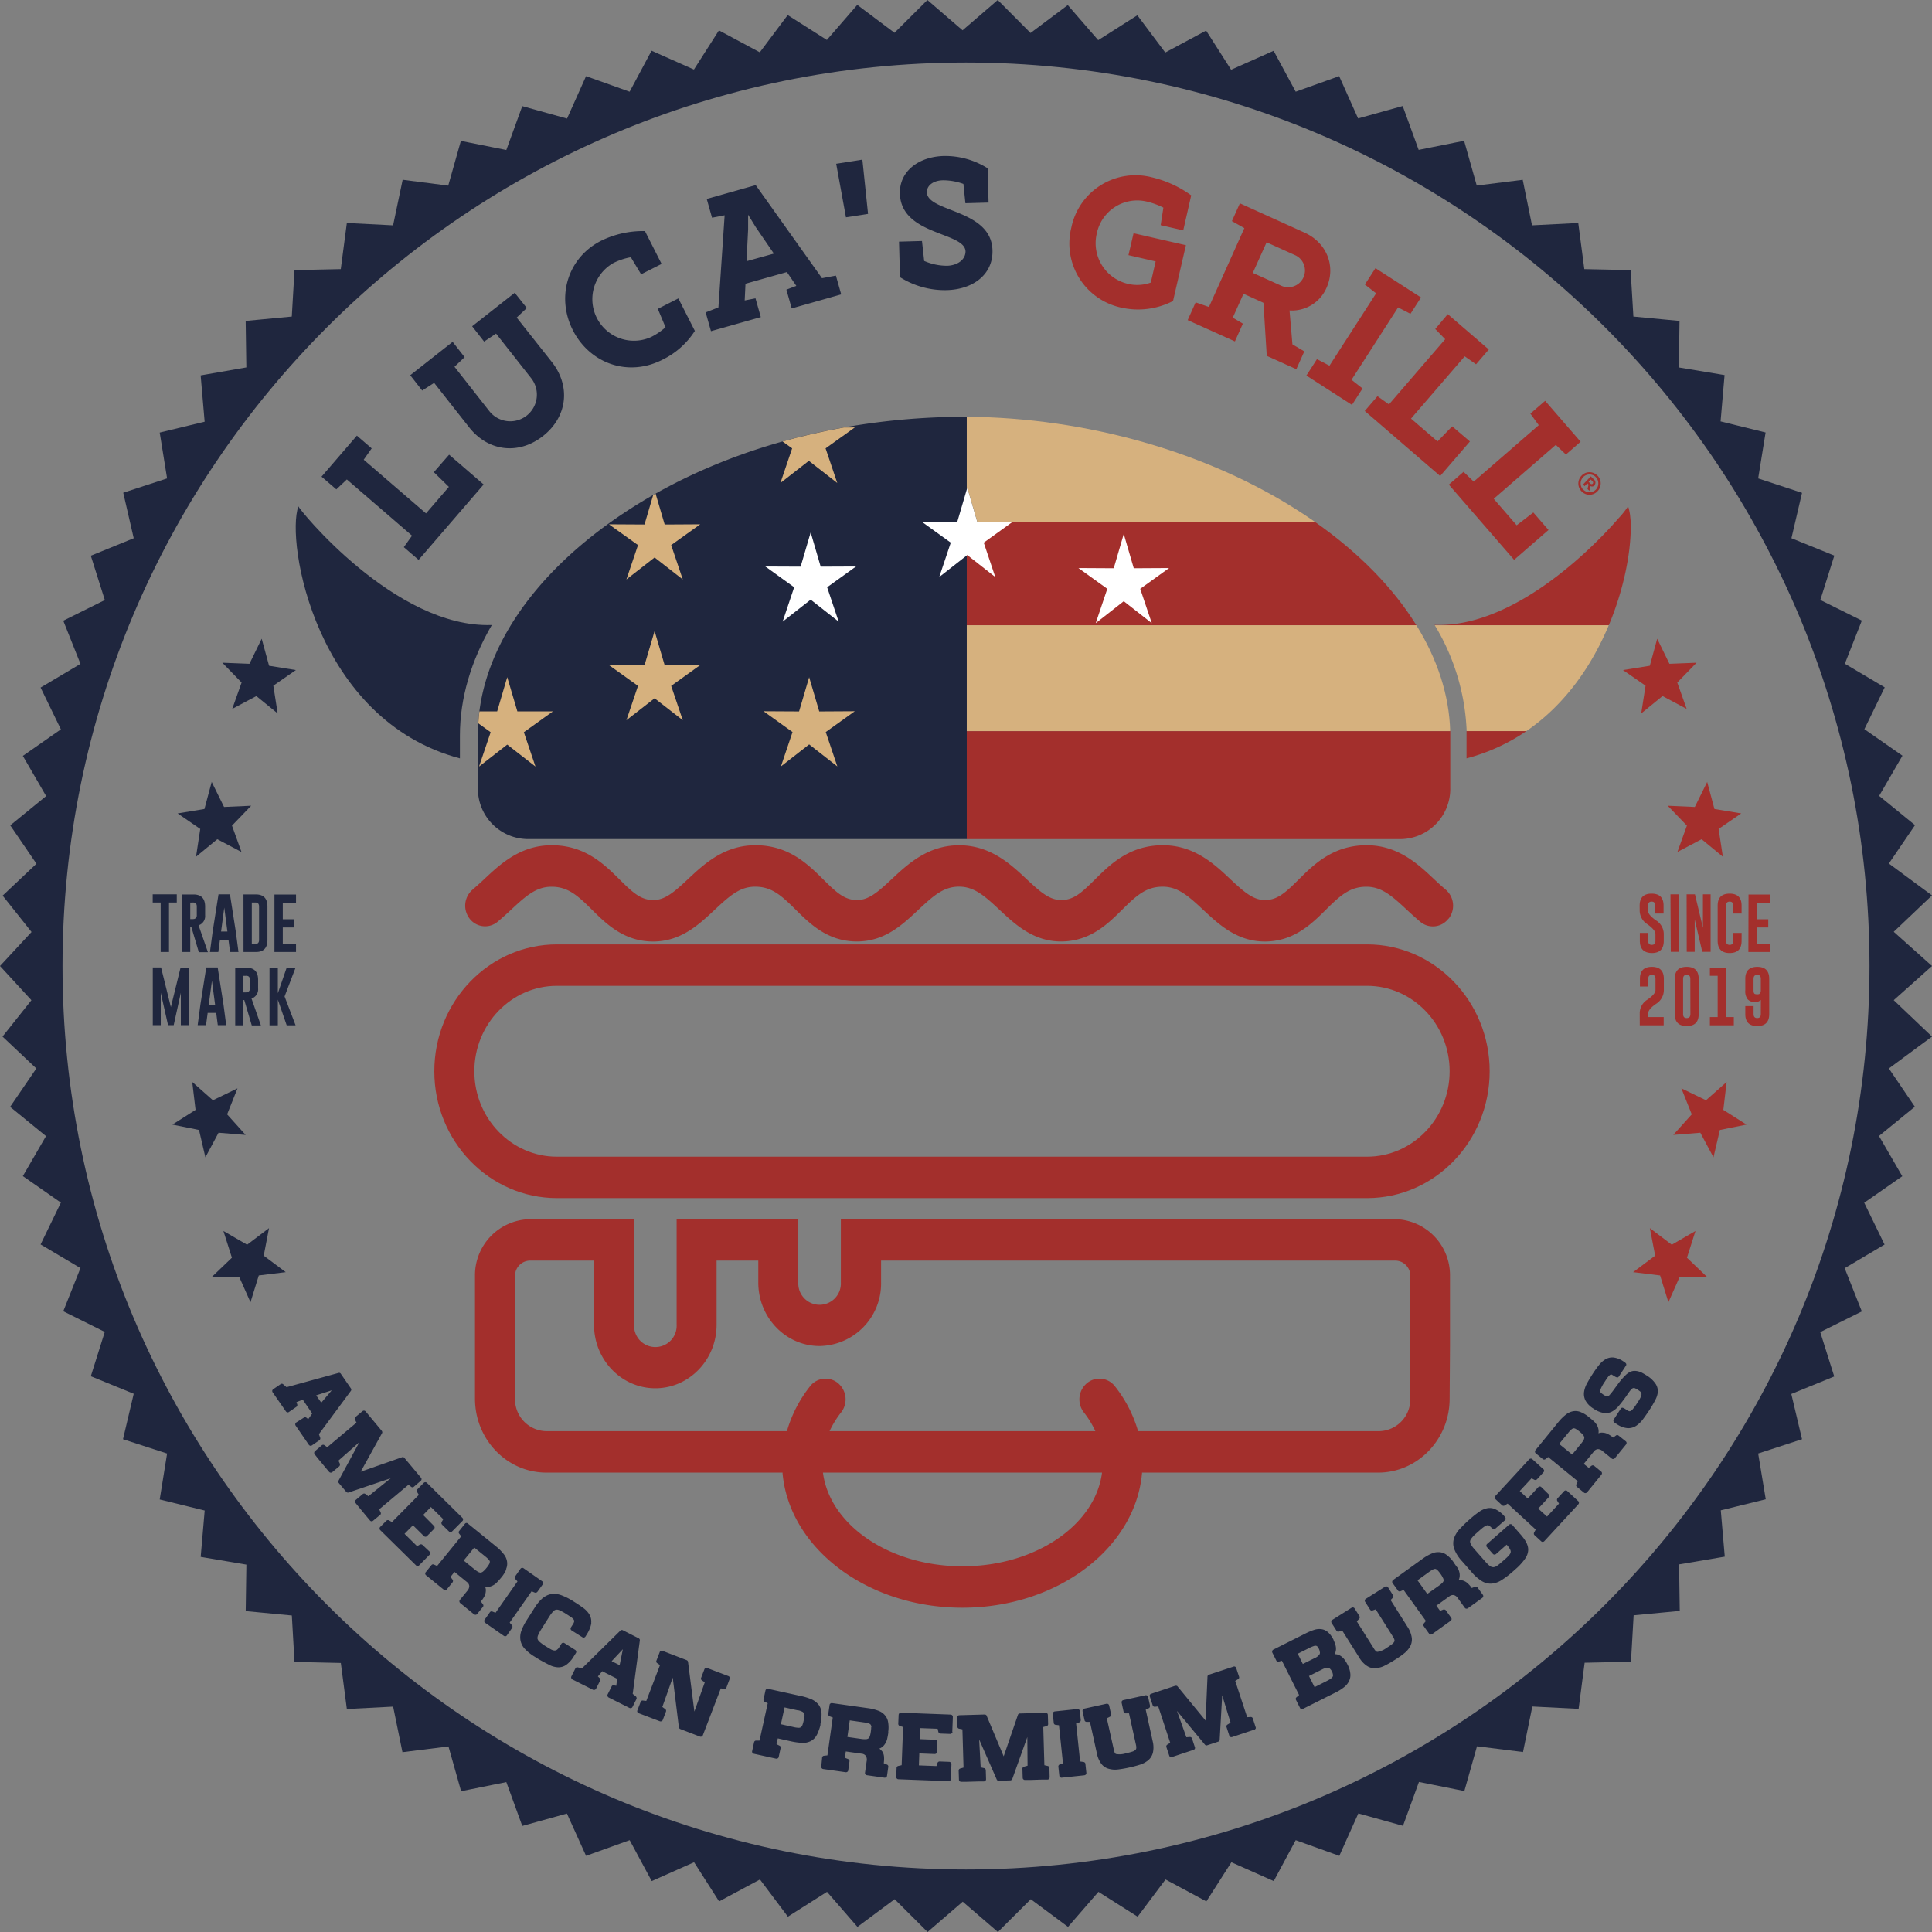 <svg xmlns="http://www.w3.org/2000/svg" viewBox="0 0 484.6 484.6"><rect x="0" y="0" width="484.6" height="484.6" fill="#808080" stroke="none"/><defs><style>.cls-1,.cls-5{fill:#1f263e;}.cls-2{fill:#d6b17e;}.cls-3{fill:#a32f2c;}.cls-4{fill:#fff;}.cls-5{fill-rule:evenodd;}</style></defs><g id="Layer_2" data-name="Layer 2"><g id="Layer_1-2" data-name="Layer 1"><path class="cls-1" d="M242.51,104.54h-.26c-31.18,0-61.45,8.18-85.21,23.77s-37.17,35.88-37.17,55.94v13.39a12.62,12.62,0,0,0,12.37,12.82H242.51Z"></path><path class="cls-1" d="M83.22,348.73l-2.63,3.1L79.3,350Zm4.77.17a.53.53,0,0,0,0-.68l-2.49-3.62a.5.5,0,0,0-.62-.22l-13,3.57-.82-.7a.5.5,0,0,0-.68-.06l-1.85,1.27a.53.53,0,0,0-.24.37.58.58,0,0,0,.11.42L71.7,354a.62.62,0,0,0,.35.25.49.49,0,0,0,.43-.09h0l1.85-1.27a.62.62,0,0,0,.22-.28.56.56,0,0,0,0-.36l-.19-.55,1.59-.62,2.36,3.47-1,1.42-.45-.37a.52.52,0,0,0-.67,0L74.3,356.8a.51.51,0,0,0-.23.36.58.58,0,0,0,.1.44l3.27,4.76a.61.61,0,0,0,.37.27.49.49,0,0,0,.43-.09l1.87-1.28a.5.5,0,0,0,.2-.29.52.52,0,0,0,0-.37l-.32-.87Zm17.57,22.51a.55.55,0,0,0,0-.81l-4.1-4.89a.52.52,0,0,0-.64-.19l-10.35,3.63,5.33-9.62a.46.46,0,0,0,.08-.34.71.71,0,0,0-.15-.33l-4-4.81a.58.58,0,0,0-.39-.22.55.55,0,0,0-.41.13l-1.74,1.45a.53.53,0,0,0-.14.69l.37.74L82.08,363l-.68-.48a.51.51,0,0,0-.68,0L79,364a.52.52,0,0,0-.19.39.57.57,0,0,0,.14.42l.79,1,2,2.41v0l.78.93a.58.58,0,0,0,.41.23.52.52,0,0,0,.41-.12l1.74-1.45a.5.5,0,0,0,.17-.31.53.53,0,0,0,0-.37l-.37-.76,5.26-4.63-5.23,9.66A.52.52,0,0,0,85,372l1.81,2.15a.57.57,0,0,0,.62.21L98,370.79l-5.6,4.5-.72-.54a.52.52,0,0,0-.69,0l-1.74,1.46a.52.52,0,0,0-.19.38.61.61,0,0,0,.14.42L90,378l0,0,2,2.42h0l.78.93a.53.53,0,0,0,.8.09L95.33,380a.51.51,0,0,0,.13-.68l-.35-.74,7.35-6.16.65.49a.52.52,0,0,0,.71,0ZM116,381.5a.47.47,0,0,0,.15-.39.54.54,0,0,0-.18-.41l-8.88-8.76a.57.57,0,0,0-.8,0l-1.59,1.61a.58.58,0,0,0-.07.69l.43.71-6.74,6.83-.71-.41a.61.61,0,0,0-.36-.09.57.57,0,0,0-.33.16L95.36,383a.53.53,0,0,0-.15.4.55.55,0,0,0,.18.41l8.94,8.8a.56.56,0,0,0,.39.19.54.54,0,0,0,.41-.17l2.63-2.67a.49.49,0,0,0,.15-.4.52.52,0,0,0-.18-.4L106,387.53a.59.59,0,0,0-.33-.17.56.56,0,0,0-.36.07l-.69.39-3.15-3.1,2.11-2.14,2.73,2.69a.58.58,0,0,0,.42.19.6.6,0,0,0,.4-.19l1.72-1.75a.52.52,0,0,0,.17-.39.6.6,0,0,0-.19-.41L106.14,380l1.94-2,3.1,3.05-.38.7a.5.5,0,0,0-.07.36.59.59,0,0,0,.17.33l1.7,1.67a.56.56,0,0,0,.4.17.54.54,0,0,0,.4-.16Zm6.86,10.24a1.18,1.18,0,0,1-.18.61,7,7,0,0,1-.66.94,6.09,6.09,0,0,1-.84.88,1.31,1.31,0,0,1-.62.29,1.46,1.46,0,0,1-.67-.21,7.37,7.37,0,0,1-1-.73l-2.58-2.1,2.65-3.26,2.75,2.23a7.52,7.52,0,0,1,.87.8A1.2,1.2,0,0,1,122.89,391.74Zm4.06,1.87a3.43,3.43,0,0,0,.26-1.94,3.83,3.83,0,0,0-.73-1.72,11.39,11.39,0,0,0-1.77-1.86l0,0-7.27-5.9A.57.57,0,0,0,117,382a.5.5,0,0,0-.38.2L115.19,384a.51.51,0,0,0,0,.7l.5.65-6.05,7.44-.75-.34a.52.52,0,0,0-.68.14l-1.42,1.75a.54.54,0,0,0-.13.42.61.61,0,0,0,.23.38l4.37,3.55a.57.57,0,0,0,.43.16.5.5,0,0,0,.39-.2l1.43-1.76a.58.58,0,0,0,0-.69l-.51-.68,1-1.24,3.11,2.53a1.4,1.4,0,0,1,.6,1.06,1.88,1.88,0,0,1-.52,1.18l-1.84,2.26a.55.55,0,0,0-.11.41.58.58,0,0,0,.22.39l3.4,2.77a.64.64,0,0,0,.44.15.5.5,0,0,0,.38-.2l1.43-1.76a.51.51,0,0,0,0-.7l-.49-.67a7.14,7.14,0,0,0,.91-1.36,3.21,3.21,0,0,0,.32-1.18,2.79,2.79,0,0,0,0-.58,3.08,3.08,0,0,0-.17-.57,2.88,2.88,0,0,0,1.71-.22,3.62,3.62,0,0,0,1.23-.86c.37-.38.75-.8,1.13-1.27A7.65,7.65,0,0,0,127,393.61Zm9.22,3.79a.55.55,0,0,0,.08-.42.62.62,0,0,0-.26-.38l-4.62-3.23a.55.55,0,0,0-.43-.1.53.53,0,0,0-.36.22l-1.3,1.86a.52.52,0,0,0,0,.7l.55.61-5.5,7.86-.77-.29a.52.52,0,0,0-.67.19l-1.3,1.85a.57.57,0,0,0-.09.43.61.61,0,0,0,.25.36l4.62,3.23a.62.62,0,0,0,.44.13.53.53,0,0,0,.37-.24l1.3-1.85a.52.52,0,0,0,.09-.34.57.57,0,0,0-.14-.35l-.56-.64,5.5-7.86.78.32a.6.6,0,0,0,.68-.2Zm12.15,9.7a3.55,3.55,0,0,0-.48-2.19,5.76,5.76,0,0,0-1.55-1.62q-1-.74-2.37-1.59a15.73,15.73,0,0,0-3.08-1.57,5.3,5.3,0,0,0-2.39-.31,3.86,3.86,0,0,0-1.19.34,6,6,0,0,0-1.13.7,10.85,10.85,0,0,0-2.06,2.5l-1.91,3v0a14.51,14.51,0,0,0-.8,1.4,12.73,12.73,0,0,0-.52,1.19,4.74,4.74,0,0,0-.28,2.36,4.24,4.24,0,0,0,1,2.15,11.5,11.5,0,0,0,2.59,2.09l.74.47.56.33c.83.47,1.61.88,2.33,1.24a5.3,5.3,0,0,0,2.13.61,3.36,3.36,0,0,0,2.14-.6,7.11,7.11,0,0,0,1.9-2.13l.54-.86a.56.56,0,0,0,.07-.42.65.65,0,0,0-.29-.37l-2.64-1.67a.58.58,0,0,0-.44-.08.51.51,0,0,0-.35.24l-.46.72a2.27,2.27,0,0,1-.74.84,1.08,1.08,0,0,1-.55.12,2.2,2.2,0,0,1-.95-.33c-.38-.21-.81-.47-1.3-.78a11,11,0,0,1-1.46-1.06,1.57,1.57,0,0,1-.53-.8,1.88,1.88,0,0,1,.21-1,10.51,10.51,0,0,1,.81-1.47l1.85-2.93a9.71,9.71,0,0,1,1-1.37,1.54,1.54,0,0,1,.76-.5,1.65,1.65,0,0,1,.93.17,11.48,11.48,0,0,1,1.55.85c.48.3.9.58,1.26.82a2.64,2.64,0,0,1,.74.69.74.74,0,0,1,.1.4,2.1,2.1,0,0,1-.36.8l-.46.72a.52.52,0,0,0-.07.42.54.54,0,0,0,.27.36l2.65,1.67a.52.52,0,0,0,.44.09.59.59,0,0,0,.35-.25l.45-.72v0a8.4,8.4,0,0,0,.69-1.43A6,6,0,0,0,148.32,407.1Zm7.94,6.57-.81,4-2-1Zm2.47,11.2,1.78-13.36a.52.52,0,0,0-.32-.6l-3.93-2a.51.51,0,0,0-.65.12L146,418.45l-1.06-.22a.51.51,0,0,0-.63.28l-1,2a.52.52,0,0,0,0,.44.55.55,0,0,0,.3.32l5.14,2.58a.59.59,0,0,0,.43,0,.54.54,0,0,0,.34-.29v0l1-2a.54.54,0,0,0,.06-.35.56.56,0,0,0-.19-.31l-.42-.4,1.09-1.31,3.74,1.9-.22,1.75-.58-.1a.49.49,0,0,0-.6.29l-1,2a.5.5,0,0,0,0,.43.62.62,0,0,0,.29.33l5.16,2.59a.64.64,0,0,0,.46.06.54.54,0,0,0,.34-.29l1-2a.49.49,0,0,0,0-.36.51.51,0,0,0-.19-.31Zm24.32-3.75a.51.51,0,0,0,0-.42.57.57,0,0,0-.34-.3l-5.26-2a.56.56,0,0,0-.44,0,.49.49,0,0,0-.3.31l-.81,2.11a.52.52,0,0,0,.21.68l.7.47-2.61,7.34-1.59-12.45a.57.57,0,0,0-.37-.46l-6-2.31a.56.56,0,0,0-.44,0,.51.51,0,0,0-.3.31l-.81,2.11a.51.51,0,0,0,.21.67l.68.46-3.44,9-.82-.09a.51.51,0,0,0-.6.34l-.81,2.11a.52.52,0,0,0,0,.44.62.62,0,0,0,.34.29l5.25,2a.62.62,0,0,0,.46,0,.49.49,0,0,0,.31-.32l.81-2.11a.55.55,0,0,0,0-.36.55.55,0,0,0-.23-.29l-.69-.49,2.61-7.37,1.54,12.45a.59.59,0,0,0,.39.47l4.87,1.87a.61.61,0,0,0,.44,0,.52.52,0,0,0,.31-.32l4.51-11.76.81.12a.53.53,0,0,0,.61-.36Zm18.74,9.37a8.85,8.85,0,0,1-.19,1.13,6.84,6.84,0,0,1-.31,1.1,1.11,1.11,0,0,1-.39.52,1,1,0,0,1-.63.13,5.92,5.92,0,0,1-1.17-.17l-3.2-.71.92-4.22,3.2.71.12,0a3.82,3.82,0,0,1,1.17.39,1.1,1.1,0,0,1,.38.36A1.26,1.26,0,0,1,201.79,430.49Zm4,2.06a10.34,10.34,0,0,0,.3-2.93,3.73,3.73,0,0,0-.71-2,4.81,4.81,0,0,0-1.83-1.4,14.34,14.34,0,0,0-2.77-.84l-8.06-1.77a.57.57,0,0,0-.44.07.54.54,0,0,0-.25.34l-.48,2.22a.53.53,0,0,0,.31.63l.74.35-2.06,9.37-.83,0a.52.52,0,0,0-.54.43l-.48,2.21a.49.49,0,0,0,.08.43.61.61,0,0,0,.37.24l5.5,1.21a.62.62,0,0,0,.45-.06.5.5,0,0,0,.26-.36l.48-2.21a.53.53,0,0,0,0-.35.57.57,0,0,0-.27-.26l-.76-.38.32-1.45,3.2.71a17.53,17.53,0,0,0,2.83.41,4.34,4.34,0,0,0,2.19-.42,3.56,3.56,0,0,0,1.55-1.53,7.71,7.71,0,0,0,.52-1.18A11.31,11.31,0,0,0,205.82,432.55Zm12.76.63a6.84,6.84,0,0,1-.09,1.14,5.87,5.87,0,0,1-.26,1.19,1.19,1.19,0,0,1-.38.56,1.38,1.38,0,0,1-.68.18,7.38,7.38,0,0,1-1.26-.1l-3.3-.47.59-4.16,3.51.5a7.8,7.8,0,0,1,1.16.23,1.28,1.28,0,0,1,.55.31A1.12,1.12,0,0,1,218.58,433.18Zm4.26,1.29a7.73,7.73,0,0,0,0-2.4,3.42,3.42,0,0,0-.78-1.79,3.75,3.75,0,0,0-1.51-1.11,11.49,11.49,0,0,0-2.48-.67h0l-9.28-1.31a.55.55,0,0,0-.43.1.5.5,0,0,0-.22.36l-.32,2.25a.53.53,0,0,0,.36.61l.76.29-1.34,9.5-.82.09a.52.52,0,0,0-.51.47L206,443.1a.51.51,0,0,0,.12.42.54.54,0,0,0,.38.21l5.58.79a.66.66,0,0,0,.45-.09.52.52,0,0,0,.23-.38l.31-2.24a.49.49,0,0,0-.07-.35.6.6,0,0,0-.28-.24l-.79-.32.22-1.58,4,.56a1.42,1.42,0,0,1,1.06.6,1.86,1.86,0,0,1,.17,1.28l-.41,2.89a.51.51,0,0,0,.11.41.64.64,0,0,0,.39.22l4.35.61a.63.63,0,0,0,.45-.1.5.5,0,0,0,.22-.36l.32-2.25a.52.52,0,0,0-.38-.59l-.76-.32a7.25,7.25,0,0,0,.07-1.63,3.26,3.26,0,0,0-.34-1.18A3.08,3.08,0,0,0,221,439a2.41,2.41,0,0,0-.44-.4,2.84,2.84,0,0,0,1.35-1.07,3.82,3.82,0,0,0,.62-1.37C222.65,435.62,222.75,435.06,222.84,434.47Zm16.08-.08.14-3.74a.51.51,0,0,0-.16-.4.58.58,0,0,0-.4-.18L226,429.6a.54.54,0,0,0-.41.14.68.68,0,0,0-.19.39l-.09,2.26a.6.6,0,0,0,.11.34.62.62,0,0,0,.31.21l.79.24-.36,9.58-.81.18a.6.6,0,0,0-.33.18.53.53,0,0,0-.13.33l-.09,2.27a.57.57,0,0,0,.16.4.54.54,0,0,0,.4.17l12.54.48a.57.57,0,0,0,.42-.13.49.49,0,0,0,.18-.4l.15-3.74a.55.55,0,0,0-.16-.4.6.6,0,0,0-.4-.18l-2.38-.09a.65.65,0,0,0-.36.1.57.57,0,0,0-.21.3l-.25.75-4.41-.17.11-3,3.83.15a.61.61,0,0,0,.43-.15.58.58,0,0,0,.18-.41l.09-2.45a.55.55,0,0,0-.14-.4.54.54,0,0,0-.42-.17l-3.83-.15.1-2.77,4.35.16.18.77a.54.54,0,0,0,.2.31.56.56,0,0,0,.35.13l2.37.09a.58.58,0,0,0,.42-.14A.54.54,0,0,0,238.92,434.39Zm24.28,11.74a.51.51,0,0,0,.14-.39l-.06-2.27a.52.52,0,0,0-.46-.52l-.8-.18-.28-9.59.8-.21a.53.53,0,0,0,.42-.56l-.07-2.27a.54.54,0,0,0-.17-.39.56.56,0,0,0-.43-.14l-6.38.18a.52.52,0,0,0-.54.39l-3.56,10.36-4.26-10.14a.41.41,0,0,0-.21-.27.6.6,0,0,0-.35-.08l-6.29.18a.59.59,0,0,0-.4.17.53.53,0,0,0-.16.4l.06,2.27a.53.53,0,0,0,.46.54l.8.16.28,9.59-.8.23a.53.53,0,0,0-.42.54l.07,2.27a.48.48,0,0,0,.18.38.55.55,0,0,0,.42.15l1.23,0,3.16-.09h0l1.22,0a.6.6,0,0,0,.43-.17.55.55,0,0,0,.16-.4l-.07-2.27a.53.53,0,0,0-.13-.33.57.57,0,0,0-.32-.18l-.83-.19-.38-7L250,446.33a.51.51,0,0,0,.55.33l2.81-.08a.59.59,0,0,0,.55-.36l3.77-10.52.06,7.19-.86.24a.52.52,0,0,0-.43.54l.07,2.26a.52.52,0,0,0,.18.39.55.55,0,0,0,.42.15l1.21,0h0l3.15-.1h0l1.22,0A.58.58,0,0,0,263.2,446.13ZM271,431.78a.61.61,0,0,0,.09-.36l-.24-2.25a.54.54,0,0,0-.21-.37.58.58,0,0,0-.45-.12l-5.6.59a.58.58,0,0,0-.39.21.48.48,0,0,0-.13.41l.24,2.25a.51.51,0,0,0,.49.5l.82.1,1,9.54-.77.29a.52.52,0,0,0-.38.58l.24,2.25a.5.5,0,0,0,.21.38.59.59,0,0,0,.43.11l5.6-.59a.64.64,0,0,0,.41-.2.48.48,0,0,0,.13-.42l-.24-2.25a.5.5,0,0,0-.15-.32.6.6,0,0,0-.34-.16l-.84-.12-1-9.54.8-.27A.57.57,0,0,0,271,431.78Zm17.46-3.93-.49-2.21a.52.52,0,0,0-.25-.35.56.56,0,0,0-.44-.06l-5.49,1.2a.55.55,0,0,0-.38.25.52.52,0,0,0-.07.42l.48,2.21a.53.53,0,0,0,.55.45h.82l1.74,7.9a2.58,2.58,0,0,1,.08.84.78.78,0,0,1-.18.41,2.08,2.08,0,0,1-.79.44,13.29,13.29,0,0,1-1.58.41,5.17,5.17,0,0,1-2.52.2.6.6,0,0,1-.31-.28,3.45,3.45,0,0,1-.25-.8L277.62,431l.76-.38a.53.53,0,0,0,.26-.27.59.59,0,0,0,.05-.37l-.49-2.21a.51.51,0,0,0-.25-.34.56.56,0,0,0-.46-.07l-5.5,1.21a.57.57,0,0,0-.45.67l.49,2.21a.53.53,0,0,0,.54.45h.82l1.74,7.91a6.44,6.44,0,0,0,1.12,2.61,3.43,3.43,0,0,0,1.92,1.26,5.79,5.79,0,0,0,2.37.14,26.59,26.59,0,0,0,2.68-.47c.94-.2,1.84-.44,2.67-.7a6.13,6.13,0,0,0,2.12-1.13,3.62,3.62,0,0,0,1.18-1.94,6.31,6.31,0,0,0-.07-2.85l-1.74-7.9.74-.35A.53.53,0,0,0,288.43,427.85Zm26.48,5.77a.51.51,0,0,0,0-.42l-.7-2.15a.51.51,0,0,0-.58-.37l-.83.05-3-9.11.71-.43a.52.52,0,0,0,.24-.66l-.71-2.15a.56.56,0,0,0-.27-.33.54.54,0,0,0-.45,0l-6.07,2a.52.52,0,0,0-.41.52l-.47,11-7-8.52a.4.4,0,0,0-.28-.2.67.67,0,0,0-.37,0l-6,2a.56.56,0,0,0-.34.28.52.52,0,0,0,0,.42l.71,2.16a.51.51,0,0,0,.58.39l.82-.08,3,9.12-.7.45a.52.52,0,0,0-.25.64l.71,2.15a.52.52,0,0,0,.28.32.58.58,0,0,0,.45,0l1.17-.39,3-1h0l1.16-.38a.56.56,0,0,0,.36-.29.48.48,0,0,0,0-.42l-.71-2.16a.53.53,0,0,0-.21-.28.59.59,0,0,0-.37-.09l-.84.06-2.35-6.6,7,8.45a.5.5,0,0,0,.61.16l2.68-.88a.58.58,0,0,0,.42-.5l.63-11.15,2.1,6.87-.76.47a.52.52,0,0,0-.25.64l.7,2.16a.57.57,0,0,0,.29.32.61.61,0,0,0,.44,0l1.15-.38h0l3-1h0l1.15-.38A.55.55,0,0,0,314.91,433.62Zm19.43-13.56a.86.86,0,0,1-.16.59,2.08,2.08,0,0,1-.61.54c-.28.17-.65.37-1.1.6l-2.77,1.39-1.4-2.79,3.25-1.63a4.54,4.54,0,0,1,.95-.38,1.53,1.53,0,0,1,.65-.06,1.32,1.32,0,0,1,.4.23,2.24,2.24,0,0,1,.54.77A2.38,2.38,0,0,1,334.34,420.06Zm-3.29-5.63a1.32,1.32,0,0,1-.06.45,2.64,2.64,0,0,1-1.23,1l-3,1.49-1.28-2.57,2.88-1.44a8.44,8.44,0,0,1,1-.43,1.5,1.5,0,0,1,.63-.13.64.64,0,0,1,.43.2,2.66,2.66,0,0,1,.35.54A2.23,2.23,0,0,1,331.05,414.43Zm3.44-3.07c-.81-1.62-1.81-2.53-3-2.71a4.07,4.07,0,0,0-1.94.18,15.39,15.39,0,0,0-2,.83l-8.15,4.09a.54.54,0,0,0-.3.33.58.58,0,0,0,0,.43l1,2a.55.55,0,0,0,.26.26.55.55,0,0,0,.38,0l.77-.2,4.31,8.59-.63.55a.52.52,0,0,0-.15.67l1,2a.5.5,0,0,0,.33.29.62.62,0,0,0,.44-.05l8.09-4.06a12.14,12.14,0,0,0,2.19-1.36,4.36,4.36,0,0,0,1.22-1.47,3.38,3.38,0,0,0,.36-1.93,6,6,0,0,0-.7-2.27,7.79,7.79,0,0,0-.85-1.37,3.81,3.81,0,0,0-.9-.82,2.56,2.56,0,0,0-1.49-.42,3,3,0,0,0,.34-1.18,3.34,3.34,0,0,0-.18-1.29A10.55,10.55,0,0,0,334.49,411.36Zm14.86-11.28-1.21-1.92a.51.51,0,0,0-.35-.24.58.58,0,0,0-.44.09l-4.76,3a.58.58,0,0,0-.28.36.57.57,0,0,0,.08.42l1.21,1.91a.52.52,0,0,0,.66.24l.78-.27,4.31,6.84a2.41,2.41,0,0,1,.37.77.71.71,0,0,1,0,.44,1.9,1.9,0,0,1-.59.68,14.66,14.66,0,0,1-1.35.93,5.23,5.23,0,0,1-2.3,1,.7.7,0,0,1-.39-.16,3.41,3.41,0,0,1-.5-.67l-4.3-6.82.58-.62a.5.5,0,0,0,.16-.34.6.6,0,0,0-.08-.36l-1.21-1.92a.51.51,0,0,0-.35-.24.6.6,0,0,0-.46.1l-4.76,3a.51.51,0,0,0-.26.35.53.53,0,0,0,.06.43l1.21,1.91a.52.52,0,0,0,.66.24l.78-.27,4.31,6.84a6.27,6.27,0,0,0,1.95,2.08,3.39,3.39,0,0,0,2.22.54,5.88,5.88,0,0,0,2.28-.67c.77-.39,1.55-.84,2.36-1.35s1.58-1,2.28-1.57a6.09,6.09,0,0,0,1.61-1.78,3.65,3.65,0,0,0,.46-2.23,6.57,6.57,0,0,0-1-2.65l-4.32-6.84.58-.59A.53.53,0,0,0,349.35,400.08Zm12.74-3.63a1.33,1.33,0,0,1-.37.6,7,7,0,0,1-1,.8L358,399.8l-2.45-3.42,2.87-2.07a7.39,7.39,0,0,1,1-.63,1.26,1.26,0,0,1,.62-.16,1.28,1.28,0,0,1,.54.34,6.67,6.67,0,0,1,.72.88,5.5,5.5,0,0,1,.63,1.05A1.08,1.08,0,0,1,362.09,396.45Zm2.49-4.6a7.62,7.62,0,0,0-1.65-1.75,3.29,3.29,0,0,0-1.8-.76,3.85,3.85,0,0,0-1.85.25,11.54,11.54,0,0,0-2.26,1.23h0l-7.6,5.47a.6.6,0,0,0-.24.38.5.5,0,0,0,.09.41l1.33,1.84a.51.51,0,0,0,.67.2l.76-.32,5.6,7.79-.53.63a.52.52,0,0,0,0,.69l1.32,1.84a.54.54,0,0,0,.38.23.64.64,0,0,0,.42-.12l4.57-3.29a.63.63,0,0,0,.27-.38.51.51,0,0,0-.1-.42l-1.32-1.84a.52.52,0,0,0-.3-.2.53.53,0,0,0-.37,0l-.79.31-.93-1.29,3.25-2.34a1.44,1.44,0,0,1,1.18-.31,1.88,1.88,0,0,1,1,.82l1.7,2.36a.53.53,0,0,0,.36.22.6.6,0,0,0,.43-.11l3.57-2.57a.62.62,0,0,0,.26-.38.51.51,0,0,0-.09-.42l-1.33-1.84a.52.52,0,0,0-.68-.16l-.77.3a6.92,6.92,0,0,0-1.08-1.23,3.06,3.06,0,0,0-1.06-.62,2.66,2.66,0,0,0-.56-.12,2.32,2.32,0,0,0-.59,0,2.94,2.94,0,0,0,.23-1.71,3.88,3.88,0,0,0-.51-1.41C365.24,392.81,364.93,392.33,364.58,391.85Zm10.49-13.29a3.47,3.47,0,0,0-2-.27,5.32,5.32,0,0,0-2.07.9,24.46,24.46,0,0,0-2.21,1.74,33.49,33.49,0,0,0-2.66,2.56,6.38,6.38,0,0,0-1.47,2.41,4.22,4.22,0,0,0,.06,2.6,9.57,9.57,0,0,0,2,3.12l2.36,2.69a11.25,11.25,0,0,0,2.58,2.28,4.24,4.24,0,0,0,2.38.63,5.44,5.44,0,0,0,2.48-.83,21.47,21.47,0,0,0,2.85-2.15c.35-.3.72-.64,1.13-1a14.58,14.58,0,0,0,1.16-1.2,12,12,0,0,0,1-1.31,4.06,4.06,0,0,0,.55-1.37,3.11,3.11,0,0,0,0-1.36,4.62,4.62,0,0,0-.48-1.25,7.79,7.79,0,0,0-.76-1.14c-.28-.36-.56-.7-.84-1l-1.85-2.13a.57.57,0,0,0-.39-.18.55.55,0,0,0-.42.15l-5.47,4.8a.56.56,0,0,0-.21.39.55.55,0,0,0,.13.41l1.5,1.7a.52.52,0,0,0,.38.19.64.64,0,0,0,.42-.15l2.66-2.34.34.4c.13.16.25.34.37.52a2.22,2.22,0,0,1,.27.56.91.91,0,0,1,0,.54,1.48,1.48,0,0,1-.3.52,6.47,6.47,0,0,1-.51.56c-.19.19-.39.37-.58.54l-.48.41c-.57.5-1,.89-1.4,1.16a2,2,0,0,1-1,.43,1.52,1.52,0,0,1-1-.36,10.16,10.16,0,0,1-1.24-1.24l-2.34-2.67-.39-.45a4.21,4.21,0,0,1-.44-.58,3.81,3.81,0,0,1-.35-.61,1.29,1.29,0,0,1-.12-.58,1.31,1.31,0,0,1,.28-.64,8.38,8.38,0,0,1,.56-.68,7.75,7.75,0,0,1,.66-.63l.54-.48.45-.4.56-.47c.19-.15.38-.29.58-.42a2.83,2.83,0,0,1,.53-.26.7.7,0,0,1,.66.09,4.29,4.29,0,0,1,.52.45,2.25,2.25,0,0,0,.49.37c.16.08.33,0,.53-.13l2.35-2.06a.45.45,0,0,0,.2-.51,1.66,1.66,0,0,0-.29-.49A6.71,6.71,0,0,0,375.07,378.56Zm12-10.07L384.35,366a.52.52,0,0,0-.41-.14.56.56,0,0,0-.4.19l-8.45,9.17a.6.6,0,0,0-.17.41.65.65,0,0,0,.18.39l1.66,1.54a.55.55,0,0,0,.33.14.58.58,0,0,0,.36-.1l.7-.45,7.05,6.5-.39.73a.54.54,0,0,0-.07.37.49.49,0,0,0,.16.31l1.67,1.54a.49.49,0,0,0,.4.14.56.56,0,0,0,.4-.19l8.51-9.22a.59.59,0,0,0,.16-.41.48.48,0,0,0-.18-.4l-2.75-2.54a.53.53,0,0,0-.4-.14.61.61,0,0,0-.4.19l-1.61,1.75a.63.63,0,0,0-.16.34.57.57,0,0,0,.08.36l.42.67-3,3.25-2.21-2,2.6-2.82a.56.56,0,0,0,.17-.42.57.57,0,0,0-.2-.4L386.6,373a.56.56,0,0,0-.39-.15.59.59,0,0,0-.41.21l-2.6,2.81-2-1.88,2.95-3.19.7.36a.51.51,0,0,0,.36.05.6.6,0,0,0,.33-.18l1.61-1.75a.57.57,0,0,0,.16-.41A.51.51,0,0,0,387.1,368.49Zm10.29-7.9a1.49,1.49,0,0,1-.21.68,7.35,7.35,0,0,1-.74,1l-2.1,2.57-3.26-2.66,2.24-2.74a7.57,7.57,0,0,1,.8-.87,1.36,1.36,0,0,1,.56-.32,1.14,1.14,0,0,1,.61.19,5.94,5.94,0,0,1,.93.67,5.6,5.6,0,0,1,.88.84A1.24,1.24,0,0,1,397.39,360.59Zm1.2-5.09a7.16,7.16,0,0,0-2-1.26,3.34,3.34,0,0,0-1.94-.27,3.88,3.88,0,0,0-1.72.73,11.39,11.39,0,0,0-1.86,1.77h0l-5.92,7.26a.56.56,0,0,0-.13.42.49.49,0,0,0,.19.38l1.76,1.44a.52.52,0,0,0,.7,0l.65-.51,7.43,6.07-.34.75a.51.51,0,0,0,.13.67l1.76,1.44a.51.51,0,0,0,.42.12.62.62,0,0,0,.38-.22l3.56-4.37a.66.66,0,0,0,.16-.43.55.55,0,0,0-.21-.39l-1.75-1.43a.58.58,0,0,0-.34-.12.55.55,0,0,0-.35.12l-.68.51-1.24-1,2.53-3.1a1.42,1.42,0,0,1,1.06-.6A1.86,1.86,0,0,1,402,364l2.26,1.84a.52.52,0,0,0,.41.12.56.56,0,0,0,.39-.22l2.78-3.4a.64.64,0,0,0,.15-.44.55.55,0,0,0-.2-.38L406,360.1a.52.52,0,0,0-.71,0l-.67.49a6.69,6.69,0,0,0-1.36-.91,3,3,0,0,0-1.18-.32,2.86,2.86,0,0,0-.58,0,2.23,2.23,0,0,0-.56.16,3,3,0,0,0-.22-1.71,3.76,3.76,0,0,0-.86-1.23A16.1,16.1,0,0,0,398.59,355.5Zm17.25-6.44a3.5,3.5,0,0,0-.6-2,7.16,7.16,0,0,0-2.14-2c-.34-.22-.7-.44-1.09-.65a4.37,4.37,0,0,0-1.19-.46,3.65,3.65,0,0,0-1-.09,2.65,2.65,0,0,0-1,.28,4.25,4.25,0,0,0-1,.72,14.42,14.42,0,0,0-1,1.05c-.33.38-.64.76-.92,1.15s-.55.75-.78,1.06l-.35.49c-.16.21-.32.43-.49.64s-.34.42-.5.6a1.73,1.73,0,0,1-.45.38.48.48,0,0,1-.3,0,1,1,0,0,1-.34-.11,2.11,2.11,0,0,1-.33-.18l-.25-.16a5.15,5.15,0,0,1-.49-.38.66.66,0,0,1-.26-.55,2.11,2.11,0,0,1,.18-.54q.15-.35.33-.69c.13-.22.25-.45.39-.65l.34-.52.25-.39c.1-.15.2-.3.32-.46a5.2,5.2,0,0,1,.35-.44,2.13,2.13,0,0,1,.33-.3.47.47,0,0,1,.54,0l.6.37a2.05,2.05,0,0,0,.59.27c.19.05.36-.05.51-.28l1.72-2.64a.49.49,0,0,0,.11-.36.48.48,0,0,0-.13-.29,1.47,1.47,0,0,0-.26-.23l-.29-.19a5.62,5.62,0,0,0-2.44-1,3.35,3.35,0,0,0-2,.38,5.71,5.71,0,0,0-1.67,1.44,25.38,25.38,0,0,0-1.55,2.14c-.56.86-1.05,1.68-1.48,2.46a6.33,6.33,0,0,0-.78,2.27,3.71,3.71,0,0,0,.38,2.13,5.59,5.59,0,0,0,2,2,6.36,6.36,0,0,0,2.6,1.09,3.44,3.44,0,0,0,2-.34,5.94,5.94,0,0,0,1.75-1.46c.55-.65,1.13-1.39,1.72-2.22l.36-.52c.14-.21.29-.43.45-.65a4.87,4.87,0,0,1,.47-.59,2.51,2.51,0,0,1,.43-.4.72.72,0,0,1,.67,0,4,4,0,0,1,.6.32c.17.11.37.25.6.43a.86.86,0,0,1,.38.61,1.27,1.27,0,0,1-.07.52,4.56,4.56,0,0,1-.27.61,5.66,5.66,0,0,1-.34.59l-.28.43-.34.52c-.14.21-.28.42-.44.63s-.31.4-.46.58a1.57,1.57,0,0,1-.45.39.6.6,0,0,1-.68,0,6.37,6.37,0,0,1-.69-.42,2.66,2.66,0,0,0-.65-.33c-.21-.07-.39,0-.55.26l-1.72,2.65a.5.5,0,0,0-.1.41.63.63,0,0,0,.19.32,1.9,1.9,0,0,0,.34.26l.34.2a5.52,5.52,0,0,0,2.67,1,3.58,3.58,0,0,0,2.11-.55,7,7,0,0,0,1.77-1.69c.54-.73,1.09-1.51,1.64-2.35a26.46,26.46,0,0,0,1.47-2.53A5.33,5.33,0,0,0,415.84,349.06Z"></path><path class="cls-2" d="M211.68,107.22q-7.85,1.4-15.4,3.52l2.41,1.72-2.94,8.69,7.13-5.56,7.13,5.56-2.93-8.69,7.34-5.25Z"></path><polygon class="cls-2" points="200.43 178.45 191.51 178.4 198.79 183.62 195.88 192.24 202.96 186.72 210.03 192.24 207.12 183.62 214.4 178.4 205.49 178.45 202.96 169.86 200.43 178.45"></polygon><path class="cls-2" d="M120.25,178.43c-.13,1-.22,2-.28,3l3.1,2.23-2.91,8.61,7.07-5.5,7.08,5.5-2.91-8.61,7.28-5.22-8.91,0-2.54-8.59-2.53,8.59Z"></path><polygon class="cls-2" points="168.35 172.04 175.63 166.82 166.72 166.87 164.19 158.28 161.66 166.87 152.74 166.82 160.03 172.04 157.12 180.65 164.19 175.15 171.26 180.65 168.35 172.04"></polygon><path class="cls-3" d="M242.49,156.83H355.27c-5.78-9.34-14.38-18.17-25.4-25.89H242.49Z"></path><path class="cls-2" d="M242.49,183.39H363.75c-.25-9-3.18-18-8.48-26.56H242.49Z"></path><path class="cls-3" d="M363.75,183h0v.4H242.49v27.07H351.41a12.61,12.61,0,0,0,12.36-12.82V184.25c0-.42,0-.84,0-1.26"></path><path class="cls-3" d="M359.88,156.83h43.65c4-9.53,5.56-18.84,5.5-24.81,0-.71,0-1.45-.1-2.17a12.14,12.14,0,0,0-.56-2.85,22.66,22.66,0,0,1-2.4,3c-.49.57-1,1.12-1.48,1.67-7.81,8.56-26.23,25.76-44.65,25.08Z"></path><path class="cls-2" d="M367.84,183.39h15c10-6.83,16.6-16.8,20.68-26.56H359.88a55.43,55.43,0,0,1,8,26.56"></path><path class="cls-3" d="M382.85,183.39h-15c0,.37,0,.73,0,1.1v5.73a48.38,48.38,0,0,0,15-6.83"></path><polygon class="cls-4" points="286 147.69 293.24 142.48 284.38 142.53 281.87 133.93 279.36 142.53 270.5 142.48 277.74 147.69 274.84 156.31 281.87 150.8 288.9 156.31 286 147.69"></polygon><polygon class="cls-4" points="207.47 147.3 214.71 142.09 205.85 142.13 203.34 133.54 200.82 142.13 191.97 142.09 199.2 147.3 196.31 155.92 203.34 150.41 210.36 155.92 207.47 147.3"></polygon><polygon class="cls-4" points="246.75 136.11 253.98 130.9 245.13 130.94 242.62 122.35 240.1 130.94 231.25 130.9 238.48 136.11 235.59 144.73 242.62 139.22 249.64 144.73 246.75 136.11"></polygon><path class="cls-2" d="M329.87,130.94l-.2-.15c-1.16-.81-2.34-1.6-3.56-2.39-23.17-15-53.58-23.65-83.62-23.86l0,18.37.17-.56,2.51,8.59h1.06l7.79,0,0,0Z"></path><path class="cls-1" d="M123.37,156.77c-24.26.89-48.55-29.25-48.53-29.77-3.2,8.87,4.35,53.66,40.52,63.22v-5.73c0-9.36,2.79-18.75,8-27.72"></path><polygon class="cls-1" points="64.3 174.59 58.25 177.81 60.6 171.2 55.77 166.23 62.57 166.5 65.64 160.21 67.49 166.99 74.22 168.07 68.56 171.99 69.65 178.95 64.3 174.59"></polygon><polygon class="cls-1" points="50.23 207.92 44.56 204.03 51.28 202.92 53.1 196.13 56.2 202.41 63 202.1 58.19 207.09 60.57 213.7 54.5 210.5 49.17 214.89 50.23 207.92"></polygon><polygon class="cls-1" points="49.92 283.43 43.24 282.08 49.05 278.39 48.22 271.39 53.4 275.97 59.57 272.99 56.97 279.51 61.61 284.67 54.82 284.12 51.52 290.29 49.92 283.43"></polygon><polygon class="cls-1" points="59.98 320.23 53.17 320.26 58.17 315.47 56.04 308.77 61.98 312.21 67.48 308.05 66.15 314.96 71.67 319.09 64.91 319.92 62.83 326.64 59.98 320.23"></polygon><polygon class="cls-3" points="417.01 174.59 423.06 177.81 420.71 171.2 425.54 166.23 418.74 166.5 415.67 160.21 413.82 166.99 407.09 168.07 412.75 171.99 411.66 178.95 417.01 174.59"></polygon><polygon class="cls-3" points="431.08 207.92 436.75 204.03 430.03 202.92 428.21 196.13 425.11 202.41 418.31 202.1 423.12 207.09 420.74 213.7 426.81 210.5 432.14 214.89 431.08 207.92"></polygon><polygon class="cls-3" points="431.39 283.43 438.07 282.08 432.26 278.39 433.09 271.39 427.91 275.97 421.74 272.99 424.34 279.51 419.7 284.67 426.49 284.12 429.79 290.29 431.39 283.43"></polygon><polygon class="cls-3" points="421.33 320.23 428.14 320.26 423.14 315.47 425.27 308.77 419.33 312.21 413.83 308.05 415.16 314.96 409.63 319.09 416.4 319.92 418.48 326.64 421.33 320.23"></polygon><path class="cls-1" d="M468.92,242.3c0,125.16-101.46,226.62-226.62,226.62S15.68,367.46,15.68,242.3,117.14,15.68,242.3,15.68,468.92,117.14,468.92,242.3m15.68,0-9.6-8.58,9.6-9.12-10.82-8,6.56-9.63-9-7.34,5.85-10.08-9.55-6.65,5.1-10.49-10-5.93L467,155.66l-10.41-5.17,3.51-11.13L449.34,135,452,123.62,441,120l1.86-11.52-11.29-2.78,1-11.62L421.1,92.17l.17-11.67L409.7,79.4,409,67.75l-11.61-.25-1.52-11.57-11.6.59L381.94,45.1l-11.53,1.44-3.17-11.23-11.4,2.28-4-11-11.19,3.11L335.9,19.1,325,23l-5.54-10.26L308.8,17.49l-6.27-9.82-10.25,5.5-7-9.34-9.82,6.24-7.63-8.8-9.34,7L250.26,0l-8.82,7.6L232.62,0l-8.25,8.22-9.34-7-7.63,8.8-9.82-6.24-7,9.34-10.25-5.5-6.27,9.82-10.63-4.72L157.93,23,147,19.1l-4.77,10.64L131,26.62l-4,11-11.4-2.28-3.17,11.22L101,45.09,98.6,56.52,87,55.93,85.48,67.5l-11.61.25L73.19,79.4,61.62,80.5l.17,11.66-11.46,2,1,11.62L40.06,108.5,41.91,120l-11,3.59L33.54,135l-10.76,4.39,3.51,11.12-10.42,5.18,4.31,10.83-10,5.94,5.09,10.48-9.54,6.66,5.84,10.08-9,7.34,6.57,9.63-8.48,8,7.25,9.12L0,242.3l7.88,8.58L.63,260l8.48,8-6.57,9.63,9,7.34L5.73,295l9.54,6.65-5.09,10.49,10,5.93-4.31,10.83,10.41,5.18-3.5,11.12,10.76,4.4L30.85,361l11.06,3.59-1.85,11.52,11.28,2.77-1,11.63,11.46,1.94-.17,11.66,11.57,1.1.67,11.65,11.62.26L87,428.67l11.61-.6,2.34,11.43,11.54-1.44,3.17,11.23L127,447l4,11,11.2-3.11L147,465.5l10.94-3.93,5.53,10.26,10.63-4.72,6.27,9.82,10.25-5.5,7,9.33,9.82-6.23,7.63,8.79,9.34-6.94,8.25,8.22,8.82-7.6,8.82,7.6,8.25-8.22,9.34,6.94,7.63-8.79,9.83,6.23,7-9.33,10.24,5.5,6.28-9.82,10.62,4.72L325,461.57l10.94,3.93,4.77-10.64,11.2,3.11,4-11,11.39,2.28,3.17-11.23,11.54,1.44,2.34-11.42,11.61.59,1.51-11.57,11.62-.25.67-11.65,11.57-1.1-.17-11.67,11.46-1.94-1-11.62,11.28-2.77L441,364.58,452,361l-2.69-11.35,10.77-4.39-3.51-11.13L467,328.94,462.7,318.1l10-5.93-5.1-10.49,9.55-6.65-5.85-10.09,9-7.34L473.78,268l10.82-8-9.6-9.13Z"></path><path class="cls-1" d="M68.84,238.79h5.41v-2H70.93v-4.15h2.86v-2.06H70.93v-4.15h3.32v-2.06H68.84Zm-4.76-12.41q.9,0,.9,1v8.39c0,.65-.3,1-.9,1h-.92V226.38Zm-3,12.41h3.09q2.91,0,2.91-3v-8.39c0-2-.93-3-2.78-3.05H61.07Zm-5.63-5.13.8-6,.79,6Zm2.23-9.34H54.81l-1.47,9.36-.68,5.11h2.1l.41-3.06h2.14l.4,3.06h2.11l-.68-5.13Zm-9.22,2.06q.9,0,.9,1v2.18a.91.91,0,0,1-.56.92,2,2,0,0,1-.6.06h-.48v-4.15Zm-2.83,12.41h2.09v-6.32l.26,0,1.89,6.36h2.28l-2.34-6.73a2.42,2.42,0,0,0,1.64-2.51v-2.18c0-2-.93-3-2.78-3.05h-3ZM38.3,224.32v2.06h2v12.41h2.09V226.38h1.95v-2.06Z"></path><path class="cls-3" d="M438.54,238.79H444v-2h-3.33v-4.15h2.86v-2.06h-2.86v-4.15H444v-2.06h-5.42ZM436.85,234h-2.09V236c0,.66-.3,1-.91,1s-.91-.33-.91-1v-8.85c0-.65.3-1,.9-1h0c.61,0,.91.33.91,1v2h2.09v-2c0-2-1-3-3-3s-3,1-3,3V236c0,2,1,3.05,3,3.05s3-1,3-3.05Zm-13.77,4.75h2v-8.12l1.9,8.12h2.09V224.32h-1.93v8.4l-2-8.4h-2.09Zm-4,0h2.09V224.32H419Zm-7.8-10.3a4.08,4.08,0,0,0,1.95,3.39c1.31.94,2,1.75,2,2.45V236c0,.66-.3,1-.91,1s-.91-.33-.91-1V234h-2.09V236q0,3,3,3.05c2,0,3-1,3-3.05v-1.82a4.07,4.07,0,0,0-2-3.35c-1.3-.93-1.95-1.72-1.95-2.36v-1.32c0-.65.3-1,.9-1h0c.61,0,.91.33.91,1v2h2.09v-2c0-2-1-3-3-3s-3,1-3,3Z"></path><path class="cls-1" d="M74.14,242.7H71.91l-2.22,6.44V242.7H67.6v14.47h2.09v-6.43l2.22,6.43h2.23l-2.76-7.23Zm-12.37,2.06c.61,0,.91.33.91,1v2.17a.89.89,0,0,1-.57.92,2,2,0,0,1-.6.06H61v-4.14ZM59,257.17H61v-6.33l.27,0,1.88,6.36h2.29l-2.35-6.73a2.43,2.43,0,0,0,1.65-2.52v-2.17c0-2-.93-3-2.78-3.05H59ZM52.36,252l.8-6,.79,6Zm2.24-9.34H51.73l-1.47,9.36-.68,5.11h2.1l.41-3.07h2.14l.4,3.07h2.11L56.06,252Zm-14.2,0H38.32v14.47h2v-8.12l1.83,8.12h1.42l1.79-8.12v8.12h2V242.7H45.29l-2.43,9.91Z"></path><path class="cls-3" d="M439.84,245.51c0-.65.31-1,.92-1s.9.33.9,1v2.88c0,.63-.24,1-.73,1h-.21a1.41,1.41,0,0,1-.55-.08q-.33-.14-.33-.9Zm1.82,8.85c0,.66-.3,1-.9,1h0c-.6,0-.91-.33-.91-1v-2h-2.08v2c0,2,1,3,3,3s3-1,3-3v-8.85q0-3-3-3c-2,0-3,1-3,3v2.88a3.36,3.36,0,0,0,.58,2.25,2.38,2.38,0,0,0,1.57.71l.29,0a2.11,2.11,0,0,0,1.46-.53ZM428.89,242.7v2.06h1.95v10.35h-1.95v2.06h6v-2.06h-2V242.7ZM424,254.36c0,.66-.31,1-.92,1s-.91-.32-.91-1v-8.85c0-.65.3-1,.9-1h0c.6,0,.91.33.91,1Zm2.08-8.85q0-3-3-3c-2,0-3,1-3,3v8.85c0,2,1,3,3,3s3-1,3-3ZM411.3,257.17h6v-2.06h-3.91v-.87c0-.7.65-1.52,2-2.45a4.08,4.08,0,0,0,1.95-3.39v-2.89q0-3-3-3t-3,3v1.94h2.09v-1.94c0-.65.3-1,.91-1h0c.6,0,.9.33.9,1v2.84c0,.65-.66,1.44-2,2.37a4,4,0,0,0-1.95,3.35Z"></path><path class="cls-3" d="M363.61,268.7c0,11.82-9.29,21.43-20.71,21.43H139.69c-11.42,0-20.71-9.61-20.71-21.43s9.29-21.43,20.71-21.43H342.9c11.42,0,20.71,9.61,20.71,21.43m-254.67,0c0,17.55,13.79,31.82,30.75,31.82H342.9c17,0,30.75-14.27,30.75-31.82s-13.8-31.82-30.75-31.82H139.69C122.73,236.88,108.94,251.15,108.94,268.7Z"></path><path class="cls-3" d="M363.37,230.42a5.31,5.31,0,0,0-.78-7.3c-.94-.78-1.89-1.67-2.9-2.61-4-3.79-9.07-8.5-16.91-8.5-8.37,0-13.2,4.79-17.07,8.64-3.29,3.26-5.31,5.11-8.42,5.11-2.94,0-5.22-2-8.7-5.25-4-3.79-9.08-8.5-16.91-8.5-8.38,0-13.2,4.79-17.08,8.64-3.29,3.26-5.3,5.11-8.42,5.11-2.93,0-5.21-2-8.69-5.25-4-3.75-9-8.4-16.71-8.49h-.4c-7.72.09-12.7,4.74-16.71,8.49-3.48,3.25-5.76,5.25-8.69,5.25-3.12,0-5.13-1.85-8.42-5.11-3.88-3.85-8.7-8.64-17.07-8.64-7.84,0-12.88,4.71-16.92,8.5-3.48,3.25-5.76,5.25-8.69,5.25-3.12,0-5.14-1.85-8.42-5.11-3.88-3.85-8.71-8.64-17.08-8.64-7.84,0-12.87,4.71-16.91,8.5-1,.94-2,1.83-2.9,2.61a5.31,5.31,0,0,0-.78,7.3,4.9,4.9,0,0,0,7,.81c1.18-1,2.29-2,3.36-3,3.85-3.6,6.4-5.81,10.18-5.81,4.13,0,6.54,2.18,10.13,5.74s8.06,8,15.37,8c6.94,0,11.45-4.22,15.42-7.94s6.4-5.81,10.19-5.81c4.12,0,6.53,2.18,10.12,5.74s8.06,8,15.37,8c7,0,11.45-4.22,15.42-7.94s6.4-5.8,10.18-5.81,6.33,2.21,10.18,5.81,8.47,7.94,15.42,7.94c7.31,0,11.78-4.44,15.37-8s6-5.74,10.13-5.74c3.78,0,6.33,2.21,10.18,5.81s8.48,7.94,15.43,7.94c7.3,0,11.77-4.44,15.36-8s6-5.74,10.13-5.74c3.78,0,6.33,2.21,10.18,5.81,1.07,1,2.18,2,3.36,3a4.9,4.9,0,0,0,7.05-.81"></path><path class="cls-3" d="M206.42,369.37h70c-1.69,13.17-16.73,23.5-35,23.5s-33.3-10.33-35-23.5m-77.24-31.7h0V320.08a3.83,3.83,0,0,1,3.75-3.89H149v16.12c0,8.77,6.89,15.91,15.37,15.91s15.37-7.14,15.37-15.91V316.19H190.2v5.52c0,8.78,6.9,15.91,15.37,15.91A15.67,15.67,0,0,0,221,321.71v-5.52h129a3.83,3.83,0,0,1,3.75,3.89v17.4h0v13.34a8,8,0,0,1-7.88,8.16H285.46a32.72,32.72,0,0,0-5.8-11.25,4.9,4.9,0,0,0-7.06-.76,5.32,5.32,0,0,0-.73,7.31,23.21,23.21,0,0,1,2.88,4.7H208.08a23.72,23.72,0,0,1,2.89-4.7,5.32,5.32,0,0,0-.73-7.31,4.9,4.9,0,0,0-7.06.76,32.55,32.55,0,0,0-5.8,11.25H137.06a8,8,0,0,1-7.88-8.16Zm234.52,0V320.08a14.06,14.06,0,0,0-13.79-14.28h-139v15.91a5.34,5.34,0,1,1-10.67,0V305.8H169.72v26.51a5.34,5.34,0,1,1-10.67,0V305.8H132.93a14.06,14.06,0,0,0-13.79,14.28v17.59h0v13.15c0,10.23,8,18.55,17.92,18.55h59.23a1,1,0,0,1,0,.17h0c1.69,18.82,21.25,33.72,45.08,33.72s43.39-14.9,45.08-33.72h0c0-.06,0-.11,0-.17h59.24c9.88,0,17.92-8.32,17.92-18.55Z"></path><path class="cls-3" d="M399,120.29l.49.47a.42.42,0,0,1,0,.57.4.4,0,0,1-.55,0l-.48-.48Zm.91,1.44a1,1,0,0,0,0-1.36l-.9-.88-1.95,2.05.41.4.67-.71.32.32-.27,1.1.48.47.28-1.19A.87.87,0,0,0,400,121.73Zm-2.77,1.13a2.27,2.27,0,0,1-.05-3.17,2.22,2.22,0,0,1,3.14-.06,2.28,2.28,0,0,1,.05,3.18A2.22,2.22,0,0,1,397.18,122.86Zm3.46-3.62a2.7,2.7,0,0,0-3.9.07,2.8,2.8,0,0,0,.07,4,2.72,2.72,0,0,0,3.9-.07A2.79,2.79,0,0,0,400.64,119.24Z"></path><path class="cls-1" d="M187.25,65.52l.4-8V53.86L189.58,57l4.53,6.61Zm18.93,4.26L189.55,46.43,177.27,49.9l1.33,4.71,3.16-.61L180.2,77.11,177,78.36l1.33,4.71,12.5-3.53-1.33-4.71-2.71.53.2-4.19,10.39-2.93,2.36,3.47-2.49.94,1.33,4.71L211,73.84l-1.33-4.71ZM153.8,66a16,16,0,0,1,4.43-1.48l2.58,4.28,5.14-2.6-4.18-8.24a23.92,23.92,0,0,0-11,2.43c-8.45,4.29-11.29,14.14-7.09,22.42s13.75,11.85,22.44,7.44A20.12,20.12,0,0,0,174.29,83l-4.14-8.15L165,77.47l1.93,4.61a16,16,0,0,1-3.58,2.44A10.43,10.43,0,0,1,153.8,66Zm-24.69,7.44-10.68,8.4,3,3.84,3-2,8.77,11.14a6.68,6.68,0,1,1-10.5,8.26L114,92l2.54-2.41-3-3.84-10.64,8.37,3,3.84,3-1.92,8.77,11.14c4.78,6.08,12.42,7,18.53,2.19s7-12.45,2.25-18.53L129.6,79.66l2.54-2.4Zm-20.29,45,3.77,3.68-5.73,6.65L91.23,115.31l2-2.84-3.71-3.2-8.87,10.29,3.71,3.19L87,120.26l16.35,14.1-2.06,2.88,3.71,3.19,16.31-18.91-8.66-7.47Z"></path><path class="cls-1" d="M232.48,48.22c0-1.78,1.74-3,4.17-3a15,15,0,0,1,5,.91l.5,4.84,5.81-.16-.24-8.6a19.92,19.92,0,0,0-11-3.08c-6.36.18-11.15,3.88-11,9.41C226,59.11,242,58.11,242.18,63.05c0,2.11-2.06,3.54-4.62,3.61a14.19,14.19,0,0,1-5.75-1.21l-.55-5-5.76.16.24,8.91a21.05,21.05,0,0,0,11.76,3.25c6.68-.19,11.61-4,11.44-10-.29-10.38-16.32-9.47-16.46-14.55"></path><path class="cls-3" d="M384.6,128.54l-4.18,3.21-5.75-6.64,15.57-13.52,2.53,2.42,3.69-3.21-8.9-10.26-3.7,3.21,2.1,2.9L369.65,120.8l-2.55-2.45-3.69,3.21,16.37,18.86,8.63-7.49Zm-20.35-21.6-3.68,3.78L353.92,105l13.47-15.62,2.84,2,3.2-3.71-10.29-8.87L360,82.52l2.49,2.57-14.1,16.35-2.88-2.06-3.19,3.71,18.91,16.31,7.47-8.66ZM339,95.27l11.68-18.16,3.1,1.61,2.65-4.11L345,67.26l-2.65,4.11,2.82,2.2L333.47,91.73l-3.14-1.64-2.65,4.11,11.43,7.36,2.65-4.12ZM317.7,60.78l7,3.16a4.21,4.21,0,1,1-3.46,7.67l-7-3.16Zm6.48,25.6-.73-8.51a9.45,9.45,0,0,0,9.27-5.66c2.46-5.46,0-11.38-5.5-13.86L311,51l-2,4.46,3.12,1.76L303.24,77l-3.34-1.16-2,4.46,11.85,5.34,2-4.46-2.54-1.5,2.7-6,5,2.27.83,13.31,7.42,3.35,2-4.47ZM284.33,58.5,283.05,64l6.82,1.57-1.22,5.31a10,10,0,0,1-5.89.28,10.47,10.47,0,0,1-7.63-12.7,10.35,10.35,0,0,1,12.39-7.93,18.65,18.65,0,0,1,4.29,1.55l-.68,4.4,5.66,1.3,2-8.78a27.44,27.44,0,0,0-9.89-4.53,16.43,16.43,0,0,0-20.17,12.57,16.44,16.44,0,0,0,12.62,20.14,19.11,19.11,0,0,0,12.88-1.68l3.23-14Z"></path><polygon class="cls-5" points="212.19 54.51 209.74 41.08 216.31 40.04 217.73 53.65 212.19 54.51"></polygon><polygon class="cls-2" points="164.44 123.81 163.84 124.15 161.66 131.56 152.74 131.51 160.03 136.72 157.12 145.34 164.19 139.83 171.26 145.34 168.35 136.72 175.63 131.51 166.72 131.56 164.44 123.81"></polygon></g></g></svg>